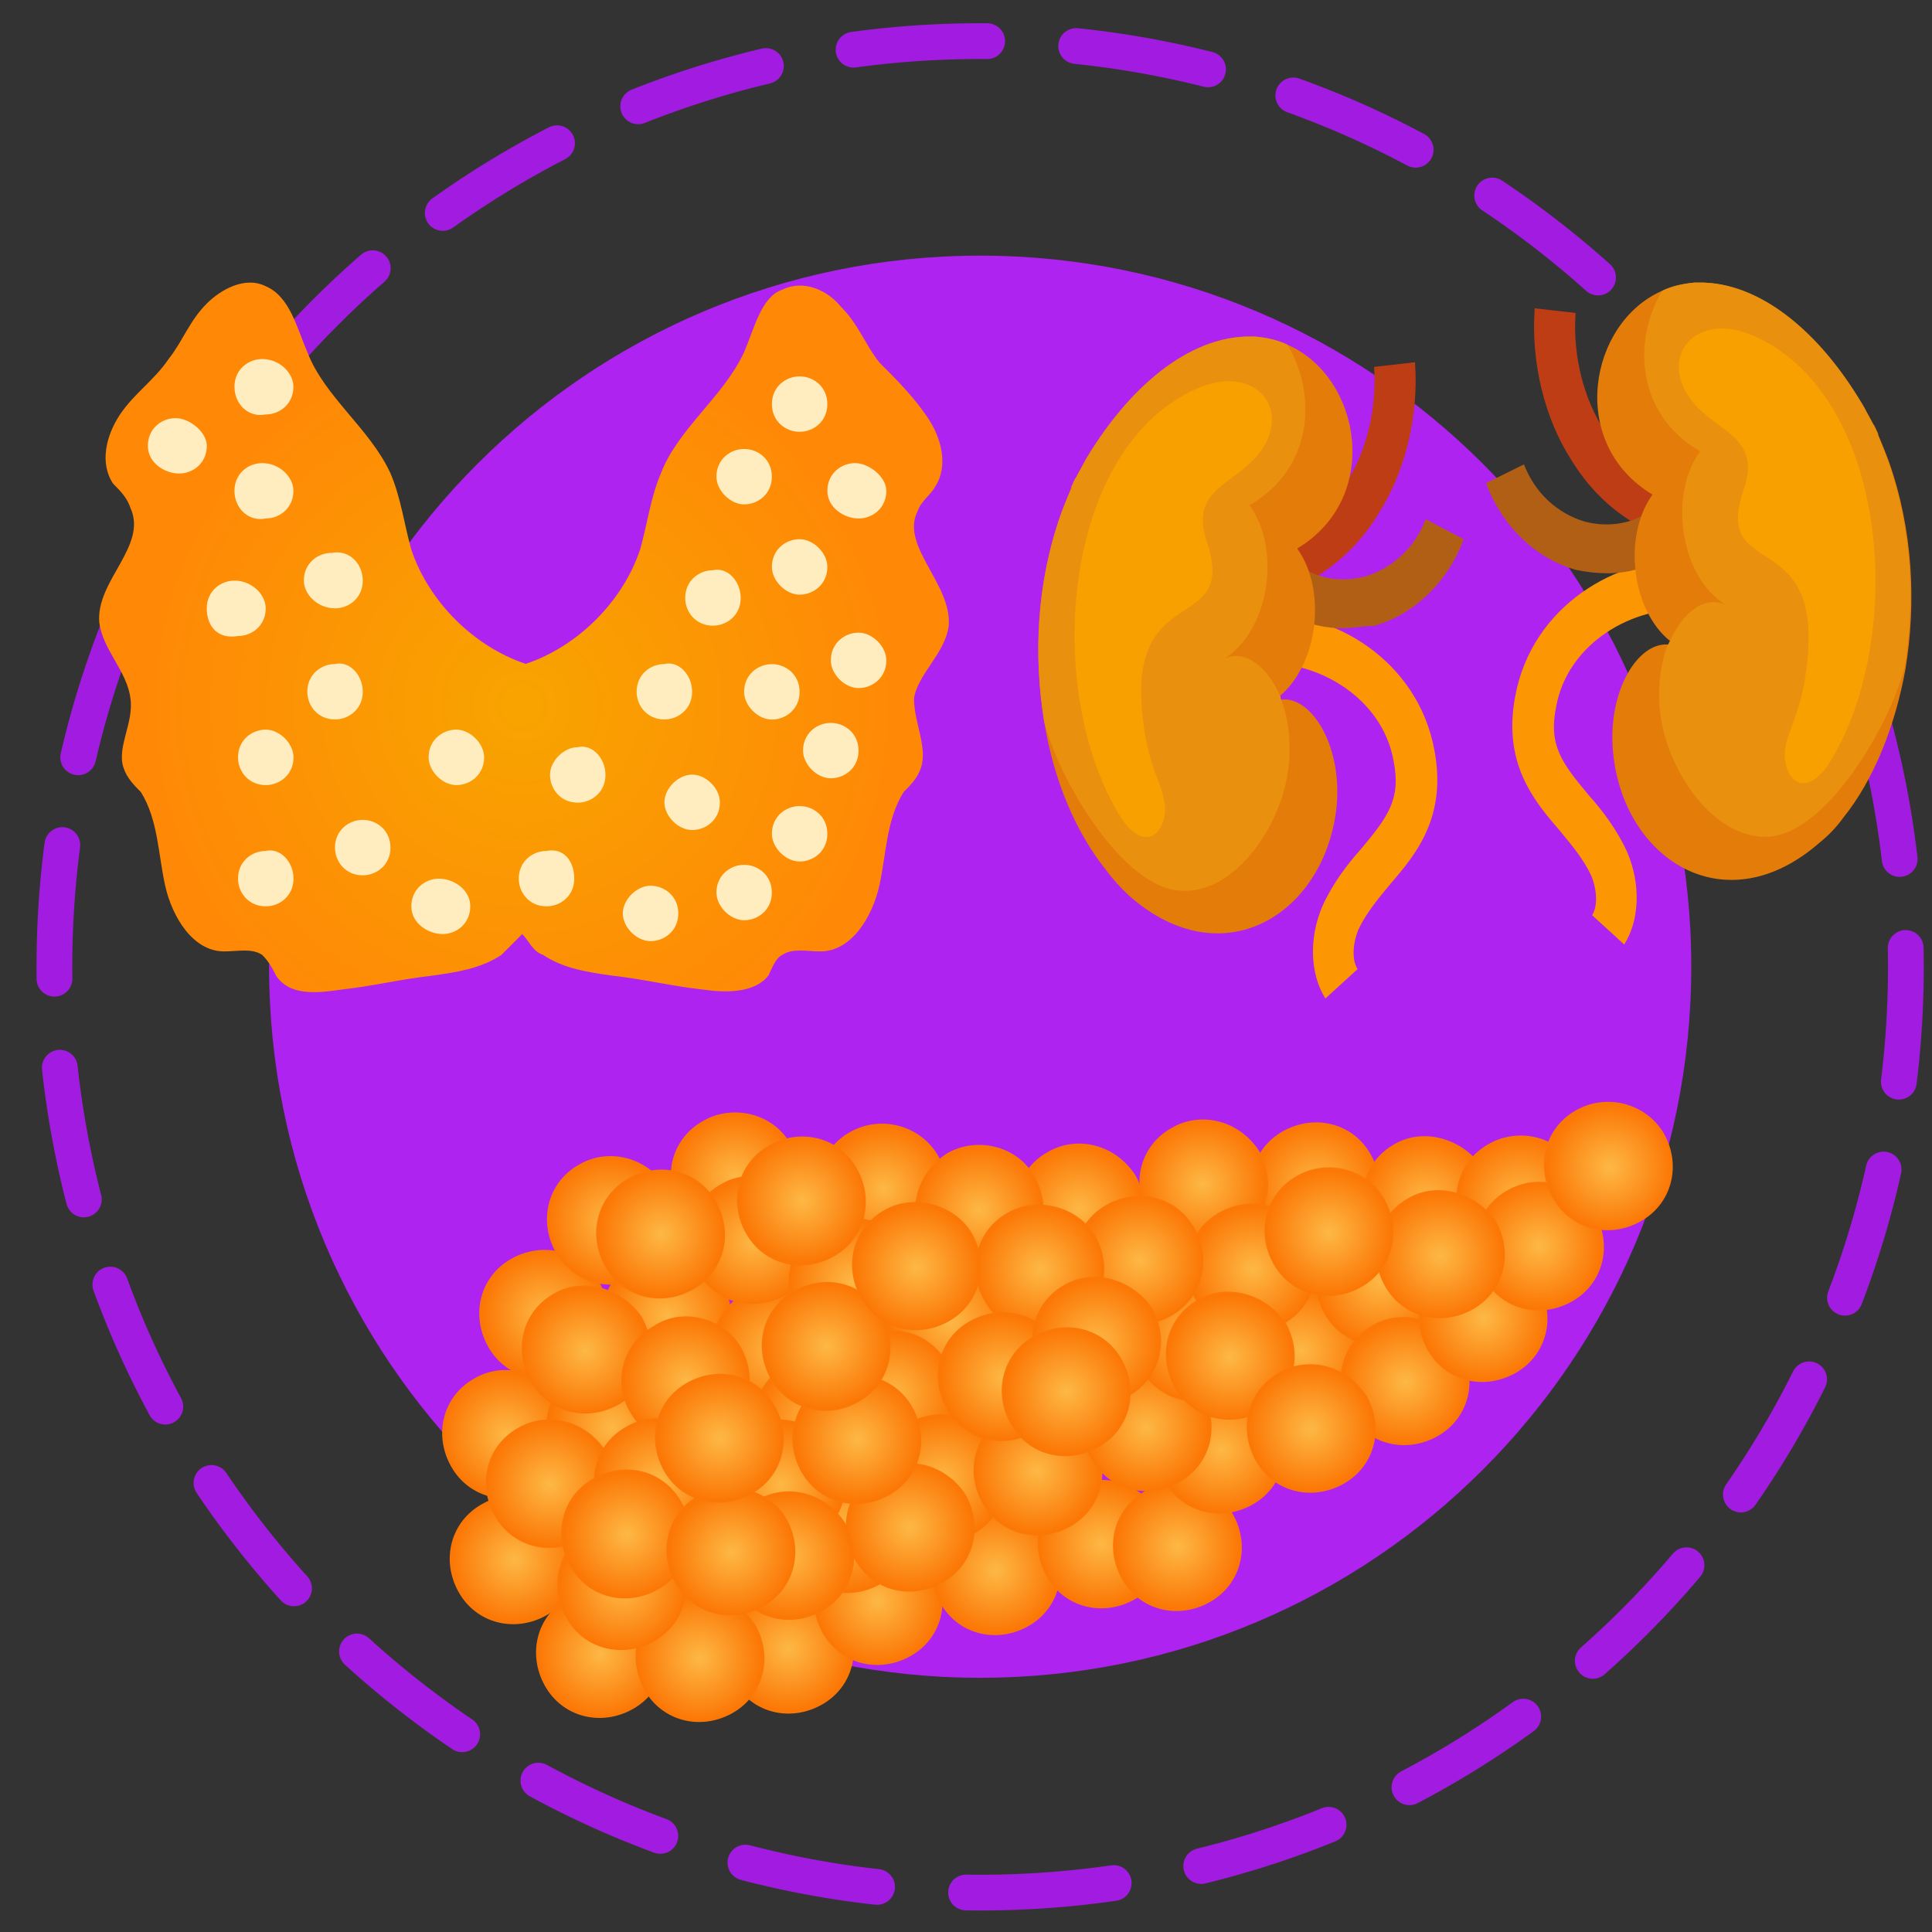 <svg width="47" height="47" viewBox="0 0 47 47" fill="none" xmlns="http://www.w3.org/2000/svg">
<rect x="0" y="0" width="47" height="47" fill="#333333" stroke="none"/>
<g id="Group 38308">
<path id="Vector" d="M23.845 40.816C33.398 40.816 41.144 33.071 41.144 23.517C41.144 13.964 33.398 6.219 23.845 6.219C14.291 6.219 6.546 13.964 6.546 23.517C6.546 33.071 14.291 40.816 23.845 40.816Z" fill="#AE23F0"/>
<path id="Vector_2" d="M23.844 46.042C36.282 46.042 46.365 35.959 46.365 23.521C46.365 11.083 36.282 1 23.844 1C11.406 1 1.323 11.083 1.323 23.521C1.323 35.959 11.406 46.042 23.844 46.042Z" stroke="#A11CE0" stroke-width="0.87" stroke-linecap="round" stroke-dasharray="3.26 2.17"/>
<path id="Vector_3" d="M32.243 24.29C31.864 23.691 31.841 22.808 32.173 22.039C32.433 21.469 32.788 21.013 33.119 20.643C33.758 19.874 34.09 19.446 33.901 18.506C33.617 16.939 32.006 16.056 30.681 16.141L30.634 14.945C32.409 14.831 34.492 16.056 34.895 18.25C35.202 19.874 34.445 20.785 33.829 21.498C33.522 21.868 33.237 22.21 33.048 22.609C32.906 22.951 32.883 23.349 33.025 23.577L32.243 24.29Z" fill="#FC9603"/>
<path id="Vector_4" d="M30.753 14.511L30.587 13.314C31.416 13.143 32.197 12.602 32.717 11.804C33.239 11.006 33.499 9.952 33.428 8.926L34.423 8.812C34.517 10.123 34.186 11.491 33.523 12.516C32.859 13.599 31.842 14.311 30.753 14.511Z" fill="#BF3D14"/>
<path id="Vector_5" d="M32.647 15.282C31.937 15.282 31.251 14.998 30.73 14.485C30.706 14.485 30.659 14.456 30.612 14.428C30.47 14.371 30.256 14.285 30.091 14.086L30.801 13.231H30.777C30.801 13.231 30.872 13.259 30.896 13.288C31.038 13.345 31.204 13.402 31.369 13.573C31.842 14.029 32.505 14.2 33.192 14.029C33.879 13.829 34.423 13.316 34.684 12.633L35.607 13.117C35.228 14.143 34.423 14.941 33.429 15.225C33.169 15.225 32.908 15.282 32.647 15.282Z" fill="#B25F16"/>
<path id="Vector_6" d="M32.504 19.726C32.173 22.262 29.735 23.772 27.486 21.806C27.273 21.607 27.084 21.407 26.918 21.179C26.183 20.267 25.64 19.014 25.403 17.561C25.142 15.966 25.212 14.199 25.805 12.518C25.876 12.319 25.971 12.091 26.066 11.863C26.066 11.863 26.066 11.863 26.066 11.834C26.113 11.749 26.136 11.663 26.183 11.606C26.255 11.464 26.325 11.35 26.397 11.207C27.296 9.698 28.764 8.245 30.303 8.188C30.35 8.188 30.422 8.188 30.469 8.188C30.492 8.188 30.516 8.188 30.539 8.188C30.823 8.216 31.084 8.273 31.321 8.387C33.097 9.156 33.642 12.091 31.558 13.344C32.292 14.37 32.055 16.165 31.132 16.934C31.06 16.991 30.965 17.048 30.895 17.105C30.99 17.048 31.084 17.02 31.179 17.02C31.913 16.934 32.694 18.188 32.504 19.726Z" fill="#E37C09"/>
<path id="Vector_7" d="M31.155 16.991C31.345 17.447 31.416 18.045 31.345 18.672C31.179 20.125 29.996 21.806 28.669 21.664C27.391 21.55 26.041 19.384 25.568 18.074C25.498 17.903 25.45 17.732 25.403 17.561C25.142 15.966 25.212 14.199 25.805 12.518C25.876 12.319 25.971 12.091 26.066 11.863C26.066 11.863 26.066 11.863 26.066 11.834C26.113 11.749 26.136 11.663 26.183 11.606C26.255 11.464 26.325 11.35 26.397 11.207C27.296 9.669 28.716 8.245 30.303 8.188C30.35 8.188 30.422 8.188 30.469 8.188C30.492 8.188 30.516 8.188 30.539 8.188C30.823 8.216 31.084 8.273 31.321 8.387C32.055 9.612 31.936 11.407 30.397 12.29C31.203 13.401 30.848 15.424 29.735 16.051C30.232 15.766 30.8 16.165 31.132 16.906C31.155 16.934 31.155 16.963 31.155 16.991Z" fill="#EA900F"/>
<path id="Vector_8" d="M27.819 17.619C27.866 18.018 27.961 18.388 28.078 18.73C28.173 19.015 28.315 19.3 28.339 19.613C28.363 19.927 28.221 20.297 27.961 20.354C27.7 20.411 27.44 20.155 27.274 19.898C25.333 16.793 25.829 10.781 29.215 9.414C30.659 8.844 31.535 10.126 30.47 11.209C29.878 11.807 28.955 12.006 29.358 13.174C30.138 15.511 27.321 14.029 27.819 17.619Z" fill="#F9A001"/>
<path id="Vector_9" d="M39.512 22.977C39.892 22.379 39.915 21.496 39.584 20.727C39.323 20.157 38.968 19.701 38.637 19.33C37.998 18.561 37.666 18.134 37.856 17.194C38.14 15.627 39.749 14.743 41.076 14.829L41.123 13.632C39.347 13.518 37.263 14.743 36.861 16.937C36.553 18.561 37.311 19.473 37.926 20.185C38.234 20.555 38.518 20.897 38.708 21.296C38.85 21.638 38.874 22.037 38.732 22.265L39.512 22.977Z" fill="#FC9603"/>
<path id="Vector_10" d="M41.005 13.198L41.17 12.002C40.342 11.831 39.561 11.289 39.04 10.492C38.519 9.694 38.258 8.64 38.33 7.614L37.335 7.5C37.24 8.811 37.571 10.178 38.235 11.204C38.898 12.286 39.916 12.999 41.005 13.198Z" fill="#BF3D14"/>
<path id="Vector_11" d="M39.111 13.946C39.821 13.946 40.507 13.662 41.028 13.149C41.051 13.149 41.099 13.12 41.146 13.092C41.288 13.035 41.502 12.949 41.667 12.75L40.957 11.895H40.98C40.957 11.895 40.886 11.924 40.862 11.952C40.72 12.009 40.554 12.066 40.389 12.237C39.915 12.693 39.253 12.864 38.566 12.693C37.879 12.493 37.335 11.981 37.074 11.297L36.151 11.753C36.529 12.778 37.335 13.576 38.329 13.861C38.59 13.918 38.85 13.946 39.111 13.946Z" fill="#B25F16"/>
<path id="Vector_12" d="M39.253 18.414C39.56 20.949 41.999 22.488 44.272 20.493C44.484 20.323 44.675 20.123 44.84 19.895C45.574 18.983 46.095 17.701 46.355 16.277C46.616 14.681 46.544 12.915 45.953 11.234C45.881 11.034 45.787 10.807 45.692 10.579C45.692 10.579 45.692 10.579 45.692 10.55C45.645 10.465 45.621 10.379 45.574 10.322C45.503 10.18 45.432 10.066 45.361 9.923C44.438 8.356 42.994 6.932 41.455 6.875C41.407 6.875 41.336 6.875 41.289 6.875C41.265 6.875 41.241 6.875 41.218 6.875C40.934 6.903 40.673 6.96 40.436 7.074C38.661 7.844 38.117 10.778 40.2 12.032C39.466 13.057 39.702 14.852 40.626 15.593C40.697 15.65 40.792 15.707 40.863 15.764C40.768 15.707 40.673 15.679 40.579 15.679C39.821 15.622 39.064 16.875 39.253 18.414Z" fill="#E37C09"/>
<path id="Vector_13" d="M40.577 15.679C40.388 16.134 40.318 16.733 40.388 17.36C40.577 18.812 41.738 20.465 43.063 20.351C44.342 20.237 45.691 18.072 46.164 16.761C46.236 16.59 46.283 16.419 46.331 16.248C46.591 14.653 46.52 12.886 45.928 11.206C45.857 11.006 45.762 10.778 45.668 10.55C45.668 10.55 45.668 10.55 45.668 10.522C45.62 10.436 45.596 10.351 45.549 10.294C45.478 10.151 45.407 10.037 45.336 9.895C44.46 8.356 43.04 6.932 41.454 6.875C41.406 6.875 41.335 6.875 41.288 6.875C41.264 6.875 41.24 6.875 41.217 6.875C40.933 6.904 40.672 6.96 40.435 7.074C39.701 8.3 39.82 10.094 41.359 10.978C40.554 12.089 40.909 14.112 42.022 14.738C41.524 14.454 40.956 14.852 40.625 15.593C40.602 15.622 40.602 15.65 40.577 15.679Z" fill="#EA900F"/>
<path id="Vector_14" d="M43.94 16.309C43.893 16.708 43.798 17.078 43.68 17.42C43.586 17.705 43.444 17.99 43.42 18.303C43.396 18.617 43.538 18.987 43.798 19.044C44.059 19.101 44.319 18.845 44.485 18.588C46.426 15.511 45.953 9.5 42.567 8.132C41.123 7.562 40.247 8.845 41.313 9.927C41.905 10.525 42.828 10.725 42.425 11.893C41.621 14.201 44.438 12.691 43.94 16.309Z" fill="#F9A001"/>
<path id="Vector_15" d="M15.962 39.445C16.39 40.215 16.158 41.152 15.388 41.58C14.618 42.008 13.682 41.776 13.253 41.006C12.825 40.236 13.057 39.299 13.827 38.871C14.542 38.456 15.533 38.674 15.962 39.445Z" fill="url(#paint0_radial_3647_18212)"/>
<path id="Vector_16" d="M20.559 39.338C20.987 40.109 20.755 41.045 19.985 41.474C19.215 41.903 18.279 41.67 17.851 40.901C17.422 40.13 17.654 39.193 18.424 38.764C19.194 38.336 20.076 38.582 20.559 39.338Z" fill="url(#paint1_radial_3647_18212)"/>
<path id="Vector_17" d="M18.384 39.543C18.812 40.313 18.58 41.25 17.81 41.679C17.04 42.107 16.104 41.875 15.674 41.105C15.246 40.335 15.479 39.398 16.248 38.969C16.963 38.555 17.9 38.787 18.384 39.543Z" fill="url(#paint2_radial_3647_18212)"/>
<path id="Vector_18" d="M22.717 38.156C23.146 38.926 22.914 39.863 22.144 40.291C21.374 40.72 20.438 40.487 20.008 39.717C19.58 38.947 19.812 38.01 20.582 37.582C21.297 37.167 22.289 37.385 22.717 38.156Z" fill="url(#paint3_radial_3647_18212)"/>
<path id="Vector_19" d="M13.862 37.163C14.276 37.879 14.059 38.871 13.289 39.299C12.518 39.728 11.582 39.495 11.154 38.725C10.725 37.955 10.957 37.018 11.727 36.59C12.442 36.175 13.433 36.393 13.862 37.163Z" fill="url(#paint4_radial_3647_18212)"/>
<path id="Vector_20" d="M13.678 34.106C14.107 34.876 13.875 35.813 13.105 36.241C12.335 36.67 11.398 36.438 10.97 35.667C10.541 34.897 10.773 33.96 11.543 33.532C12.258 33.117 13.195 33.349 13.678 34.106Z" fill="url(#paint5_radial_3647_18212)"/>
<path id="Vector_21" d="M14.58 31.193C15.009 31.963 14.777 32.9 14.007 33.329C13.238 33.757 12.3 33.525 11.872 32.755C11.444 31.985 11.675 31.048 12.445 30.619C13.216 30.191 14.152 30.423 14.58 31.193Z" fill="url(#paint6_radial_3647_18212)"/>
<path id="Vector_22" d="M16.227 28.902C16.655 29.673 16.424 30.61 15.653 31.038C14.883 31.467 13.947 31.234 13.519 30.464C13.09 29.694 13.322 28.757 14.092 28.328C14.807 27.914 15.743 28.146 16.227 28.902Z" fill="url(#paint7_radial_3647_18212)"/>
<path id="Vector_23" d="M19.239 27.843C19.667 28.613 19.435 29.55 18.665 29.979C17.895 30.407 16.959 30.175 16.531 29.405C16.102 28.635 16.334 27.698 17.104 27.269C17.819 26.855 18.81 27.073 19.239 27.843Z" fill="url(#paint8_radial_3647_18212)"/>
<path id="Vector_24" d="M22.819 28.111C23.247 28.881 23.015 29.818 22.245 30.246C21.475 30.675 20.539 30.443 20.111 29.672C19.682 28.902 19.914 27.965 20.684 27.537C21.454 27.108 22.404 27.395 22.819 28.111Z" fill="url(#paint9_radial_3647_18212)"/>
<path id="Vector_25" d="M17.58 31.248C18.009 32.018 17.777 32.955 17.007 33.383C16.237 33.812 15.301 33.58 14.872 32.809C14.444 32.039 14.675 31.102 15.446 30.674C16.216 30.245 17.152 30.477 17.58 31.248Z" fill="url(#paint10_radial_3647_18212)"/>
<path id="Vector_26" d="M20.239 32.046C20.667 32.816 20.435 33.753 19.665 34.182C18.895 34.61 17.959 34.378 17.531 33.608C17.102 32.838 17.334 31.901 18.104 31.472C18.819 31.058 19.81 31.276 20.239 32.046Z" fill="url(#paint11_radial_3647_18212)"/>
<path id="Vector_27" d="M19.683 29.375C20.111 30.145 19.879 31.082 19.109 31.511C18.339 31.939 17.402 31.707 16.973 30.937C16.545 30.167 16.777 29.23 17.547 28.801C18.262 28.387 19.212 28.674 19.683 29.375Z" fill="url(#paint12_radial_3647_18212)"/>
<path id="Vector_28" d="M17.424 29.24C17.853 30.01 17.621 30.947 16.851 31.375C16.081 31.804 15.145 31.572 14.716 30.802C14.287 30.031 14.52 29.094 15.29 28.666C16.059 28.237 16.996 28.47 17.424 29.24Z" fill="url(#paint13_radial_3647_18212)"/>
<path id="Vector_29" d="M22.108 30.402C22.537 31.173 22.304 32.11 21.535 32.538C20.765 32.967 19.828 32.734 19.399 31.964C18.971 31.194 19.203 30.257 19.973 29.829C20.688 29.414 21.625 29.646 22.108 30.402Z" fill="url(#paint14_radial_3647_18212)"/>
<path id="Vector_30" d="M21.262 33.781C21.692 34.551 21.459 35.488 20.689 35.916C19.919 36.345 18.982 36.113 18.554 35.342C18.125 34.572 18.357 33.635 19.127 33.207C19.842 32.792 20.834 33.01 21.262 33.781Z" fill="url(#paint15_radial_3647_18212)"/>
<path id="Vector_31" d="M21.985 36.406C22.413 37.176 22.181 38.113 21.411 38.541C20.641 38.97 19.705 38.738 19.277 37.967C18.848 37.197 19.08 36.26 19.85 35.832C20.565 35.417 21.556 35.635 21.985 36.406Z" fill="url(#paint16_radial_3647_18212)"/>
<path id="Vector_32" d="M25.581 37.429C26.009 38.199 25.777 39.136 25.007 39.565C24.237 39.993 23.3 39.761 22.872 38.991C22.443 38.22 22.675 37.284 23.445 36.855C24.16 36.441 25.152 36.659 25.581 37.429Z" fill="url(#paint17_radial_3647_18212)"/>
<path id="Vector_33" d="M28.167 36.778C28.596 37.548 28.364 38.485 27.594 38.913C26.824 39.342 25.886 39.109 25.458 38.339C25.029 37.569 25.262 36.632 26.031 36.204C26.746 35.789 27.683 36.021 28.167 36.778Z" fill="url(#paint18_radial_3647_18212)"/>
<path id="Vector_34" d="M29.997 36.843C30.425 37.613 30.193 38.55 29.423 38.979C28.653 39.407 27.717 39.175 27.288 38.405C26.86 37.635 27.092 36.698 27.862 36.269C28.577 35.855 29.568 36.073 29.997 36.843Z" fill="url(#paint19_radial_3647_18212)"/>
<path id="Vector_35" d="M31.038 34.47C31.466 35.24 31.234 36.177 30.464 36.606C29.694 37.034 28.758 36.802 28.329 36.032C27.9 35.262 28.133 34.325 28.902 33.896C29.672 33.468 30.622 33.755 31.038 34.47Z" fill="url(#paint20_radial_3647_18212)"/>
<path id="Vector_36" d="M33.003 32.042C33.431 32.812 33.199 33.749 32.429 34.178C31.659 34.606 30.722 34.374 30.294 33.604C29.865 32.834 30.097 31.897 30.867 31.468C31.582 31.054 32.587 31.327 33.003 32.042Z" fill="url(#paint21_radial_3647_18212)"/>
<path id="Vector_37" d="M34.925 30.39C35.353 31.16 35.12 32.097 34.351 32.526C33.581 32.954 32.644 32.722 32.216 31.952C31.787 31.181 32.019 30.245 32.789 29.816C33.504 29.401 34.496 29.62 34.925 30.39Z" fill="url(#paint22_radial_3647_18212)"/>
<path id="Vector_38" d="M33.35 28.091C33.779 28.862 33.547 29.799 32.777 30.227C32.007 30.656 31.07 30.424 30.642 29.653C30.213 28.883 30.445 27.946 31.215 27.517C31.985 27.089 32.922 27.321 33.35 28.091Z" fill="url(#paint23_radial_3647_18212)"/>
<path id="Vector_39" d="M30.639 28.012C31.067 28.782 30.835 29.719 30.065 30.148C29.296 30.576 28.359 30.344 27.931 29.574C27.502 28.803 27.734 27.866 28.504 27.438C29.219 27.023 30.155 27.255 30.639 28.012Z" fill="url(#paint24_radial_3647_18212)"/>
<path id="Vector_40" d="M27.625 28.598C28.054 29.368 27.822 30.305 27.052 30.733C26.282 31.162 25.346 30.93 24.917 30.16C24.489 29.389 24.721 28.453 25.491 28.024C26.206 27.609 27.142 27.841 27.625 28.598Z" fill="url(#paint25_radial_3647_18212)"/>
<path id="Vector_41" d="M25.175 28.632C25.604 29.402 25.371 30.339 24.602 30.768C23.832 31.196 22.894 30.964 22.466 30.194C22.052 29.479 22.284 28.542 23.039 28.058C23.754 27.644 24.747 27.862 25.175 28.632Z" fill="url(#paint26_radial_3647_18212)"/>
<path id="Vector_42" d="M24.464 31.381C24.892 32.151 24.66 33.088 23.89 33.516C23.12 33.945 22.183 33.712 21.755 32.942C21.326 32.172 21.558 31.235 22.328 30.807C23.098 30.378 24.035 30.61 24.464 31.381Z" fill="url(#paint27_radial_3647_18212)"/>
<path id="Vector_43" d="M23.038 33.154C23.466 33.924 23.234 34.861 22.464 35.29C21.694 35.718 20.758 35.486 20.329 34.716C19.9 33.945 20.133 33.008 20.902 32.58C21.672 32.151 22.609 32.384 23.038 33.154Z" fill="url(#paint28_radial_3647_18212)"/>
<path id="Vector_44" d="M20.358 35.297C20.786 36.067 20.554 37.004 19.784 37.433C19.014 37.861 18.078 37.629 17.65 36.859C17.221 36.089 17.453 35.152 18.223 34.723C18.938 34.309 19.888 34.596 20.358 35.297Z" fill="url(#paint29_radial_3647_18212)"/>
<path id="Vector_45" d="M16.481 37.792C16.91 38.562 16.678 39.499 15.908 39.928C15.138 40.356 14.2 40.124 13.772 39.354C13.344 38.584 13.575 37.647 14.345 37.218C15.06 36.804 16.066 37.077 16.481 37.792Z" fill="url(#paint30_radial_3647_18212)"/>
<path id="Vector_46" d="M24.253 35.187C24.681 35.957 24.45 36.894 23.68 37.322C22.909 37.751 21.972 37.519 21.544 36.748C21.115 35.978 21.347 35.041 22.117 34.613C22.832 34.198 23.825 34.416 24.253 35.187Z" fill="url(#paint31_radial_3647_18212)"/>
<path id="Vector_47" d="M26.606 35.004C27.034 35.774 26.803 36.711 26.033 37.14C25.262 37.568 24.326 37.336 23.898 36.566C23.469 35.795 23.701 34.859 24.471 34.43C25.186 34.016 26.122 34.248 26.606 35.004Z" fill="url(#paint32_radial_3647_18212)"/>
<path id="Vector_48" d="M29.261 33.926C29.689 34.696 29.456 35.633 28.686 36.062C27.917 36.49 26.98 36.258 26.552 35.488C26.123 34.717 26.355 33.781 27.125 33.352C27.84 32.937 28.777 33.17 29.261 33.926Z" fill="url(#paint33_radial_3647_18212)"/>
<path id="Vector_49" d="M30.467 31.746C30.896 32.517 30.664 33.453 29.894 33.882C29.124 34.31 28.188 34.078 27.758 33.308C27.33 32.538 27.562 31.601 28.332 31.172C29.047 30.758 29.984 30.99 30.467 31.746Z" fill="url(#paint34_radial_3647_18212)"/>
<path id="Vector_50" d="M31.8 30.068C32.228 30.838 31.997 31.775 31.226 32.204C30.456 32.632 29.519 32.4 29.091 31.63C28.662 30.859 28.894 29.923 29.664 29.494C30.434 29.066 31.371 29.298 31.8 30.068Z" fill="url(#paint35_radial_3647_18212)"/>
<path id="Vector_51" d="M29.059 29.881C29.487 30.651 29.256 31.588 28.485 32.016C27.715 32.445 26.779 32.212 26.351 31.442C25.922 30.672 26.154 29.735 26.924 29.306C27.694 28.878 28.63 29.11 29.059 29.881Z" fill="url(#paint36_radial_3647_18212)"/>
<path id="Vector_52" d="M26.651 30.073C27.079 30.844 26.847 31.78 26.077 32.209C25.308 32.638 24.371 32.405 23.942 31.635C23.514 30.865 23.746 29.928 24.516 29.5C25.231 29.085 26.236 29.358 26.651 30.073Z" fill="url(#paint37_radial_3647_18212)"/>
<path id="Vector_53" d="M25.735 32.709C26.163 33.479 25.931 34.416 25.161 34.844C24.392 35.273 23.455 35.041 23.026 34.27C22.598 33.5 22.83 32.563 23.6 32.135C24.37 31.706 25.306 31.938 25.735 32.709Z" fill="url(#paint38_radial_3647_18212)"/>
<path id="Vector_54" d="M28.032 31.828C28.46 32.599 28.228 33.535 27.458 33.964C26.688 34.392 25.752 34.16 25.323 33.39C24.895 32.62 25.127 31.683 25.897 31.254C26.612 30.84 27.562 31.127 28.032 31.828Z" fill="url(#paint39_radial_3647_18212)"/>
<path id="Vector_55" d="M27.292 33.076C27.72 33.846 27.488 34.783 26.718 35.211C25.948 35.64 25.011 35.408 24.583 34.638C24.154 33.867 24.386 32.93 25.156 32.502C25.926 32.073 26.863 32.306 27.292 33.076Z" fill="url(#paint40_radial_3647_18212)"/>
<path id="Vector_56" d="M16.209 33.943C16.638 34.713 16.406 35.65 15.636 36.079C14.866 36.507 13.93 36.275 13.501 35.505C13.073 34.734 13.305 33.798 14.075 33.369C14.845 32.941 15.781 33.173 16.209 33.943Z" fill="url(#paint41_radial_3647_18212)"/>
<path id="Vector_57" d="M14.741 35.309C15.17 36.079 14.937 37.016 14.168 37.444C13.398 37.873 12.461 37.641 12.032 36.87C11.604 36.1 11.835 35.163 12.606 34.735C13.32 34.32 14.258 34.552 14.741 35.309Z" fill="url(#paint42_radial_3647_18212)"/>
<path id="Vector_58" d="M15.614 32.039C16.042 32.809 15.81 33.746 15.04 34.175C14.27 34.603 13.334 34.371 12.906 33.601C12.477 32.831 12.709 31.894 13.479 31.465C14.194 31.051 15.144 31.338 15.614 32.039Z" fill="url(#paint43_radial_3647_18212)"/>
<path id="Vector_59" d="M18.026 32.776C18.455 33.546 18.223 34.483 17.453 34.911C16.683 35.34 15.745 35.108 15.317 34.337C14.903 33.622 15.135 32.685 15.905 32.257C16.605 31.787 17.611 32.06 18.026 32.776Z" fill="url(#paint44_radial_3647_18212)"/>
<path id="Vector_60" d="M17.37 35.281C17.798 36.051 17.566 36.988 16.796 37.416C16.026 37.845 15.089 37.613 14.662 36.842C14.232 36.072 14.465 35.135 15.235 34.707C15.95 34.292 16.941 34.51 17.37 35.281Z" fill="url(#paint45_radial_3647_18212)"/>
<path id="Vector_61" d="M16.575 36.537C17.003 37.307 16.771 38.244 16.001 38.672C15.231 39.101 14.295 38.869 13.867 38.099C13.438 37.328 13.67 36.391 14.44 35.963C15.21 35.534 16.146 35.767 16.575 36.537Z" fill="url(#paint46_radial_3647_18212)"/>
<path id="Vector_62" d="M23.499 36.371C23.927 37.142 23.695 38.078 22.925 38.507C22.155 38.935 21.218 38.703 20.79 37.933C20.361 37.163 20.593 36.226 21.363 35.797C22.078 35.383 23.015 35.615 23.499 36.371Z" fill="url(#paint47_radial_3647_18212)"/>
<path id="Vector_63" d="M22.2 34.24C22.628 35.01 22.397 35.947 21.626 36.376C20.856 36.804 19.92 36.572 19.491 35.802C19.062 35.031 19.295 34.094 20.065 33.666C20.834 33.237 21.771 33.47 22.2 34.24Z" fill="url(#paint48_radial_3647_18212)"/>
<path id="Vector_64" d="M20.567 37.059C20.995 37.829 20.763 38.766 19.994 39.194C19.224 39.623 18.287 39.391 17.858 38.62C17.43 37.85 17.662 36.913 18.432 36.485C19.147 36.07 20.084 36.302 20.567 37.059Z" fill="url(#paint49_radial_3647_18212)"/>
<path id="Vector_65" d="M21.451 31.974C21.88 32.744 21.648 33.681 20.878 34.11C20.108 34.538 19.172 34.306 18.743 33.536C18.315 32.766 18.547 31.829 19.317 31.4C20.087 30.972 21.023 31.204 21.451 31.974Z" fill="url(#paint50_radial_3647_18212)"/>
<path id="Vector_66" d="M20.85 28.435C21.279 29.206 21.047 30.142 20.277 30.571C19.507 30.999 18.57 30.767 18.142 29.997C17.713 29.227 17.945 28.29 18.715 27.861C19.485 27.433 20.422 27.665 20.85 28.435Z" fill="url(#paint51_radial_3647_18212)"/>
<path id="Vector_67" d="M23.649 30.011C24.078 30.781 23.846 31.718 23.076 32.147C22.306 32.575 21.369 32.343 20.941 31.573C20.512 30.802 20.744 29.866 21.514 29.437C22.229 29.022 23.235 29.296 23.649 30.011Z" fill="url(#paint52_radial_3647_18212)"/>
<path id="Vector_68" d="M31.282 32.188C31.71 32.958 31.479 33.895 30.708 34.323C29.938 34.752 29.002 34.52 28.574 33.749C28.145 32.979 28.377 32.042 29.147 31.614C29.862 31.199 30.812 31.486 31.282 32.188Z" fill="url(#paint53_radial_3647_18212)"/>
<path id="Vector_69" d="M35.536 32.808C35.964 33.578 35.733 34.515 34.963 34.943C34.193 35.372 33.255 35.14 32.828 34.37C32.398 33.599 32.631 32.662 33.401 32.234C34.116 31.819 35.122 32.093 35.536 32.808Z" fill="url(#paint54_radial_3647_18212)"/>
<path id="Vector_70" d="M33.252 33.965C33.681 34.735 33.449 35.672 32.679 36.101C31.909 36.529 30.973 36.297 30.544 35.527C30.116 34.757 30.348 33.819 31.118 33.391C31.833 32.977 32.769 33.209 33.252 33.965Z" fill="url(#paint55_radial_3647_18212)"/>
<path id="Vector_71" d="M37.432 31.271C37.861 32.041 37.629 32.978 36.859 33.407C36.089 33.835 35.153 33.603 34.724 32.833C34.295 32.063 34.527 31.126 35.297 30.697C36.067 30.269 37.004 30.501 37.432 31.271Z" fill="url(#paint56_radial_3647_18212)"/>
<path id="Vector_72" d="M36.063 28.407C36.492 29.177 36.26 30.114 35.49 30.542C34.72 30.971 33.782 30.738 33.354 29.968C32.926 29.198 33.157 28.261 33.927 27.832C34.642 27.418 35.594 27.705 36.063 28.407Z" fill="url(#paint57_radial_3647_18212)"/>
<path id="Vector_73" d="M38.348 28.405C38.777 29.176 38.545 30.113 37.775 30.541C37.005 30.97 36.068 30.738 35.639 29.967C35.211 29.197 35.443 28.26 36.213 27.832C36.927 27.417 37.92 27.635 38.348 28.405Z" fill="url(#paint58_radial_3647_18212)"/>
<path id="Vector_74" d="M38.805 29.53C39.234 30.301 39.002 31.238 38.232 31.666C37.462 32.095 36.525 31.863 36.097 31.092C35.669 30.322 35.9 29.385 36.67 28.957C37.385 28.542 38.377 28.76 38.805 29.53Z" fill="url(#paint59_radial_3647_18212)"/>
<path id="Vector_75" d="M36.397 29.719C36.825 30.489 36.594 31.426 35.824 31.855C35.053 32.283 34.117 32.051 33.689 31.281C33.26 30.51 33.492 29.573 34.262 29.145C34.977 28.73 35.927 29.018 36.397 29.719Z" fill="url(#paint60_radial_3647_18212)"/>
<path id="Vector_76" d="M40.481 27.58C40.91 28.35 40.677 29.287 39.907 29.715C39.138 30.144 38.201 29.912 37.772 29.141C37.344 28.371 37.576 27.434 38.346 27.006C39.116 26.577 40.066 26.864 40.481 27.58Z" fill="url(#paint61_radial_3647_18212)"/>
<path id="Vector_77" d="M33.684 29.179C34.112 29.949 33.88 30.886 33.11 31.315C32.34 31.743 31.404 31.511 30.976 30.741C30.547 29.97 30.779 29.034 31.549 28.605C32.264 28.191 33.255 28.409 33.684 29.179Z" fill="url(#paint62_radial_3647_18212)"/>
<path id="Vector_78" d="M19.135 36.948C19.564 37.719 19.332 38.655 18.562 39.084C17.792 39.512 16.855 39.28 16.426 38.51C15.998 37.74 16.23 36.803 17 36.374C17.715 35.96 18.721 36.233 19.135 36.948Z" fill="url(#paint63_radial_3647_18212)"/>
<path id="Vector_79" d="M18.855 34.209C19.283 34.979 19.05 35.916 18.28 36.344C17.511 36.773 16.574 36.541 16.145 35.77C15.717 35 15.949 34.063 16.719 33.635C17.489 33.206 18.425 33.438 18.855 34.209Z" fill="url(#paint64_radial_3647_18212)"/>
<path id="Vector_80" d="M23.079 15.223C23.163 14.211 21.897 13.284 22.32 12.441C22.404 12.189 22.657 12.02 22.741 11.852C23.079 11.346 22.909 10.672 22.572 10.166C22.235 9.66 21.813 9.239 21.392 8.817C21.054 8.396 20.886 7.89 20.463 7.469C20.126 7.048 19.536 6.795 19.03 7.048C18.524 7.216 18.355 7.975 18.103 8.565C17.596 9.66 16.5 10.419 16.078 11.514C15.825 12.104 15.741 12.779 15.572 13.369C15.15 14.633 14.054 15.728 12.789 16.15C11.524 15.728 10.427 14.633 10.006 13.369C9.837 12.779 9.753 12.104 9.499 11.514C8.994 10.419 7.897 9.66 7.476 8.565C7.222 7.975 7.053 7.216 6.464 6.963C5.957 6.71 5.367 7.048 5.03 7.385C4.607 7.806 4.439 8.312 4.102 8.733C3.764 9.239 3.259 9.576 2.921 10.082C2.584 10.587 2.415 11.262 2.752 11.767C2.921 11.936 3.09 12.104 3.174 12.357C3.596 13.284 2.331 14.127 2.415 15.139C2.499 15.813 3.09 16.318 3.174 16.993C3.259 17.583 2.836 18.173 3.005 18.678C3.09 18.931 3.259 19.1 3.427 19.268C3.848 19.942 3.848 20.785 4.018 21.544C4.186 22.302 4.692 23.145 5.451 23.145C5.789 23.145 6.126 23.061 6.378 23.23C6.548 23.398 6.632 23.567 6.716 23.735C7.053 24.241 7.728 24.157 8.319 24.072C9.078 23.988 9.753 23.82 10.511 23.735C11.102 23.651 11.693 23.567 12.198 23.23C12.367 23.061 12.536 22.892 12.704 22.724C12.873 22.892 12.957 23.145 13.211 23.23C13.716 23.567 14.307 23.651 14.898 23.735C15.657 23.82 16.331 23.988 17.09 24.072C17.68 24.157 18.355 24.157 18.692 23.735C18.776 23.567 18.861 23.314 19.03 23.23C19.283 23.061 19.62 23.145 19.958 23.145C20.717 23.145 21.222 22.302 21.392 21.544C21.56 20.785 21.56 19.942 21.982 19.268C22.15 19.1 22.32 18.931 22.404 18.678C22.572 18.173 22.235 17.583 22.235 16.993C22.32 16.403 22.994 15.897 23.079 15.223Z" fill="url(#paint65_radial_3647_18212)"/>
<path id="Vector_81" d="M7.14 18.424C7.14 18.846 6.803 19.099 6.465 19.099C6.044 19.099 5.79 18.761 5.79 18.424C5.79 18.003 6.128 17.75 6.465 17.75C6.803 17.75 7.14 18.087 7.14 18.424Z" fill="#FFEDC0"/>
<path id="Vector_82" d="M9.499 20.62C9.499 21.041 9.161 21.294 8.824 21.294C8.402 21.294 8.149 20.957 8.149 20.62C8.149 20.198 8.486 19.945 8.824 19.945C9.161 19.945 9.499 20.198 9.499 20.62Z" fill="#FFEDC0"/>
<path id="Vector_83" d="M7.14 21.375C7.14 21.796 6.803 22.049 6.465 22.049C6.044 22.049 5.79 21.712 5.79 21.375C5.79 20.953 6.128 20.701 6.465 20.701C6.803 20.616 7.14 20.953 7.14 21.375Z" fill="#FFEDC0"/>
<path id="Vector_84" d="M13.97 21.375C13.97 21.796 13.633 22.049 13.295 22.049C12.874 22.049 12.62 21.712 12.62 21.375C12.62 20.953 12.958 20.701 13.295 20.701C13.717 20.616 13.97 20.953 13.97 21.375Z" fill="#FFEDC0"/>
<path id="Vector_85" d="M16.501 22.221C16.501 22.643 16.163 22.895 15.826 22.895C15.489 22.895 15.151 22.558 15.151 22.221C15.151 21.884 15.489 21.547 15.826 21.547C16.163 21.547 16.501 21.8 16.501 22.221Z" fill="#FFEDC0"/>
<path id="Vector_86" d="M18.777 21.713C18.777 22.135 18.441 22.387 18.103 22.387C17.766 22.387 17.429 22.05 17.429 21.713C17.429 21.292 17.766 21.039 18.103 21.039C18.441 21.039 18.777 21.292 18.777 21.713Z" fill="#FFEDC0"/>
<path id="Vector_87" d="M8.825 16.828C8.825 17.249 8.487 17.502 8.15 17.502C7.728 17.502 7.476 17.165 7.476 16.828C7.476 16.407 7.813 16.154 8.15 16.154C8.487 16.069 8.825 16.407 8.825 16.828Z" fill="#FFEDC0"/>
<path id="Vector_88" d="M11.777 18.424C11.777 18.846 11.439 19.099 11.102 19.099C10.764 19.099 10.427 18.761 10.427 18.424C10.427 18.003 10.764 17.75 11.102 17.75C11.439 17.75 11.777 18.087 11.777 18.424Z" fill="#FFEDC0"/>
<path id="Vector_89" d="M14.729 18.851C14.729 19.273 14.392 19.526 14.055 19.526C13.633 19.526 13.38 19.188 13.38 18.851C13.38 18.514 13.717 18.177 14.055 18.177C14.392 18.093 14.729 18.43 14.729 18.851Z" fill="#FFEDC0"/>
<path id="Vector_90" d="M16.837 16.828C16.837 17.249 16.5 17.502 16.162 17.502C15.741 17.502 15.487 17.165 15.487 16.828C15.487 16.407 15.825 16.154 16.162 16.154C16.5 16.069 16.837 16.407 16.837 16.828Z" fill="#FFEDC0"/>
<path id="Vector_91" d="M21.562 16.065C21.562 16.486 21.224 16.739 20.887 16.739C20.549 16.739 20.212 16.402 20.212 16.065C20.212 15.643 20.549 15.391 20.887 15.391C21.224 15.391 21.562 15.728 21.562 16.065Z" fill="#FFEDC0"/>
<path id="Vector_92" d="M17.513 19.518C17.513 19.939 17.175 20.192 16.838 20.192C16.5 20.192 16.163 19.855 16.163 19.518C16.163 19.181 16.5 18.844 16.838 18.844C17.175 18.844 17.513 19.181 17.513 19.518Z" fill="#FFEDC0"/>
<path id="Vector_93" d="M20.886 18.26C20.886 18.682 20.548 18.934 20.211 18.934C19.874 18.934 19.536 18.597 19.536 18.26C19.536 17.839 19.874 17.586 20.211 17.586C20.548 17.586 20.886 17.839 20.886 18.26Z" fill="#FFEDC0"/>
<path id="Vector_94" d="M20.127 20.284C20.127 20.705 19.79 20.958 19.452 20.958C19.115 20.958 18.778 20.621 18.778 20.284C18.778 19.862 19.115 19.609 19.452 19.609C19.79 19.609 20.127 19.862 20.127 20.284Z" fill="#FFEDC0"/>
<path id="Vector_95" d="M20.127 9.831C20.127 10.252 19.79 10.505 19.452 10.505C19.115 10.505 18.778 10.252 18.778 9.831C18.778 9.409 19.115 9.156 19.452 9.156C19.79 9.156 20.127 9.409 20.127 9.831Z" fill="#FFEDC0"/>
<path id="Vector_96" d="M21.562 11.94C21.562 12.361 21.225 12.614 20.887 12.614C20.55 12.614 20.128 12.361 20.128 11.94C20.128 11.518 20.466 11.266 20.803 11.266C21.141 11.266 21.562 11.603 21.562 11.94Z" fill="#FFEDC0"/>
<path id="Vector_97" d="M18.777 11.596C18.777 12.018 18.441 12.27 18.103 12.27C17.766 12.27 17.429 11.933 17.429 11.596C17.429 11.175 17.766 10.922 18.103 10.922C18.441 10.922 18.777 11.175 18.777 11.596Z" fill="#FFEDC0"/>
<path id="Vector_98" d="M20.127 13.791C20.127 14.213 19.79 14.466 19.452 14.466C19.115 14.466 18.778 14.129 18.778 13.791C18.778 13.37 19.115 13.117 19.452 13.117C19.79 13.117 20.127 13.454 20.127 13.791Z" fill="#FFEDC0"/>
<path id="Vector_99" d="M19.452 16.831C19.452 17.252 19.114 17.505 18.777 17.505C18.441 17.505 18.102 17.168 18.102 16.831C18.102 16.409 18.441 16.156 18.777 16.156C19.114 16.156 19.452 16.409 19.452 16.831Z" fill="#FFEDC0"/>
<path id="Vector_100" d="M18.019 14.547C18.019 14.968 17.681 15.221 17.344 15.221C16.922 15.221 16.669 14.884 16.669 14.547C16.669 14.125 17.007 13.872 17.344 13.872C17.681 13.788 18.019 14.125 18.019 14.547Z" fill="#FFEDC0"/>
<path id="Vector_101" d="M11.44 22.049C11.44 22.471 11.103 22.723 10.766 22.723C10.428 22.723 10.007 22.471 10.007 22.049C10.007 21.628 10.344 21.375 10.681 21.375C11.019 21.375 11.44 21.628 11.44 22.049Z" fill="#FFEDC0"/>
<path id="Vector_102" d="M6.464 14.799C6.464 15.221 6.126 15.473 5.789 15.473C5.283 15.558 5.03 15.221 5.03 14.799C5.03 14.378 5.367 14.125 5.705 14.125C6.126 14.125 6.464 14.462 6.464 14.799Z" fill="#FFEDC0"/>
<path id="Vector_103" d="M7.138 11.94C7.138 12.361 6.801 12.614 6.463 12.614C6.042 12.698 5.704 12.361 5.704 11.94C5.704 11.518 6.042 11.266 6.379 11.266C6.801 11.266 7.138 11.603 7.138 11.94Z" fill="#FFEDC0"/>
<path id="Vector_104" d="M8.825 14.125C8.825 14.546 8.488 14.799 8.15 14.799C7.729 14.799 7.392 14.462 7.392 14.125C7.392 13.703 7.729 13.45 8.066 13.45C8.488 13.366 8.825 13.703 8.825 14.125Z" fill="#FFEDC0"/>
<path id="Vector_105" d="M7.138 9.409C7.138 9.83 6.801 10.083 6.463 10.083C6.042 10.167 5.704 9.83 5.704 9.409C5.704 8.987 6.042 8.734 6.379 8.734C6.801 8.734 7.138 9.072 7.138 9.409Z" fill="#FFEDC0"/>
<path id="Vector_106" d="M5.031 10.846C5.031 11.268 4.693 11.52 4.356 11.52C4.018 11.52 3.597 11.268 3.597 10.846C3.597 10.425 3.934 10.172 4.272 10.172C4.609 10.172 5.031 10.509 5.031 10.846Z" fill="#FFEDC0"/>
</g>
<defs>
<radialGradient id="paint0_radial_3647_18212" cx="0" cy="0" r="1" gradientUnits="userSpaceOnUse" gradientTransform="translate(14.606 40.235) rotate(-30.573) scale(1.57 1.57)">
<stop stop-color="#FDB845"/>
<stop offset="0.957" stop-color="#FC7806"/>
</radialGradient>
<radialGradient id="paint1_radial_3647_18212" cx="0" cy="0" r="1" gradientUnits="userSpaceOnUse" gradientTransform="translate(19.187 40.114) rotate(-30.573) scale(1.57 1.57)">
<stop stop-color="#FDB845"/>
<stop offset="0.957" stop-color="#FC7806"/>
</radialGradient>
<radialGradient id="paint2_radial_3647_18212" cx="0" cy="0" r="1" gradientUnits="userSpaceOnUse" gradientTransform="translate(17.02 40.338) rotate(-30.573) scale(1.569 1.57)">
<stop stop-color="#FDB845"/>
<stop offset="0.957" stop-color="#FC7806"/>
</radialGradient>
<radialGradient id="paint3_radial_3647_18212" cx="0" cy="0" r="1" gradientUnits="userSpaceOnUse" gradientTransform="translate(21.357 38.951) rotate(-30.573) scale(1.57 1.57)">
<stop stop-color="#FDB845"/>
<stop offset="0.957" stop-color="#FC7806"/>
</radialGradient>
<radialGradient id="paint4_radial_3647_18212" cx="0" cy="0" r="1" gradientUnits="userSpaceOnUse" gradientTransform="translate(12.515 37.937) rotate(-30.573) scale(1.57 1.57)">
<stop stop-color="#FDB845"/>
<stop offset="0.957" stop-color="#FC7806"/>
</radialGradient>
<radialGradient id="paint5_radial_3647_18212" cx="0" cy="0" r="1" gradientUnits="userSpaceOnUse" gradientTransform="translate(12.311 34.908) rotate(-30.573) scale(1.57 1.57)">
<stop stop-color="#FDB845"/>
<stop offset="0.957" stop-color="#FC7806"/>
</radialGradient>
<radialGradient id="paint6_radial_3647_18212" cx="0" cy="0" r="1" gradientUnits="userSpaceOnUse" gradientTransform="translate(13.254 31.983) rotate(-30.573) scale(1.57 1.57)">
<stop stop-color="#FDB845"/>
<stop offset="0.957" stop-color="#FC7806"/>
</radialGradient>
<radialGradient id="paint7_radial_3647_18212" cx="0" cy="0" r="1" gradientUnits="userSpaceOnUse" gradientTransform="translate(14.857 29.702) rotate(-30.573) scale(1.569 1.57)">
<stop stop-color="#FDB845"/>
<stop offset="0.957" stop-color="#FC7806"/>
</radialGradient>
<radialGradient id="paint8_radial_3647_18212" cx="0" cy="0" r="1" gradientUnits="userSpaceOnUse" gradientTransform="translate(17.875 28.635) rotate(-30.573) scale(1.57 1.57)">
<stop stop-color="#FDB845"/>
<stop offset="0.957" stop-color="#FC7806"/>
</radialGradient>
<radialGradient id="paint9_radial_3647_18212" cx="0" cy="0" r="1" gradientUnits="userSpaceOnUse" gradientTransform="translate(21.5 28.926) rotate(-30.573) scale(1.57 1.57)">
<stop stop-color="#FDB845"/>
<stop offset="0.957" stop-color="#FC7806"/>
</radialGradient>
<radialGradient id="paint10_radial_3647_18212" cx="0" cy="0" r="1" gradientUnits="userSpaceOnUse" gradientTransform="translate(16.238 32.035) rotate(-30.573) scale(1.569 1.57)">
<stop stop-color="#FDB845"/>
<stop offset="0.957" stop-color="#FC7806"/>
</radialGradient>
<radialGradient id="paint11_radial_3647_18212" cx="0" cy="0" r="1" gradientUnits="userSpaceOnUse" gradientTransform="translate(18.886 32.852) rotate(-30.573) scale(1.569 1.57)">
<stop stop-color="#FDB845"/>
<stop offset="0.957" stop-color="#FC7806"/>
</radialGradient>
<radialGradient id="paint12_radial_3647_18212" cx="0" cy="0" r="1" gradientUnits="userSpaceOnUse" gradientTransform="translate(18.324 30.198) rotate(-30.573) scale(1.569 1.57)">
<stop stop-color="#FDB845"/>
<stop offset="0.957" stop-color="#FC7806"/>
</radialGradient>
<radialGradient id="paint13_radial_3647_18212" cx="0" cy="0" r="1" gradientUnits="userSpaceOnUse" gradientTransform="translate(16.086 30.021) rotate(-30.573) scale(1.57 1.57)">
<stop stop-color="#FDB845"/>
<stop offset="0.957" stop-color="#FC7806"/>
</radialGradient>
<radialGradient id="paint14_radial_3647_18212" cx="0" cy="0" r="1" gradientUnits="userSpaceOnUse" gradientTransform="translate(20.741 31.202) rotate(-30.573) scale(1.569 1.57)">
<stop stop-color="#FDB845"/>
<stop offset="0.957" stop-color="#FC7806"/>
</radialGradient>
<radialGradient id="paint15_radial_3647_18212" cx="0" cy="0" r="1" gradientUnits="userSpaceOnUse" gradientTransform="translate(19.911 34.586) rotate(-30.573) scale(1.569 1.57)">
<stop stop-color="#FDB845"/>
<stop offset="0.957" stop-color="#FC7806"/>
</radialGradient>
<radialGradient id="paint16_radial_3647_18212" cx="0" cy="0" r="1" gradientUnits="userSpaceOnUse" gradientTransform="translate(20.631 37.188) rotate(-30.573) scale(1.57 1.57)">
<stop stop-color="#FDB845"/>
<stop offset="0.957" stop-color="#FC7806"/>
</radialGradient>
<radialGradient id="paint17_radial_3647_18212" cx="0" cy="0" r="1" gradientUnits="userSpaceOnUse" gradientTransform="translate(24.221 38.203) rotate(-30.573) scale(1.569 1.57)">
<stop stop-color="#FDB845"/>
<stop offset="0.957" stop-color="#FC7806"/>
</radialGradient>
<radialGradient id="paint18_radial_3647_18212" cx="0" cy="0" r="1" gradientUnits="userSpaceOnUse" gradientTransform="translate(26.791 37.561) rotate(-30.573) scale(1.57 1.57)">
<stop stop-color="#FDB845"/>
<stop offset="0.957" stop-color="#FC7806"/>
</radialGradient>
<radialGradient id="paint19_radial_3647_18212" cx="0" cy="0" r="1" gradientUnits="userSpaceOnUse" gradientTransform="translate(28.647 37.62) rotate(-30.573) scale(1.569 1.57)">
<stop stop-color="#FDB845"/>
<stop offset="0.957" stop-color="#FC7806"/>
</radialGradient>
<radialGradient id="paint20_radial_3647_18212" cx="0" cy="0" r="1" gradientUnits="userSpaceOnUse" gradientTransform="translate(29.715 35.271) rotate(-30.573) scale(1.57 1.57)">
<stop stop-color="#FDB845"/>
<stop offset="0.957" stop-color="#FC7806"/>
</radialGradient>
<radialGradient id="paint21_radial_3647_18212" cx="0" cy="0" r="1" gradientUnits="userSpaceOnUse" gradientTransform="translate(31.656 32.862) rotate(-30.573) scale(1.569 1.57)">
<stop stop-color="#FDB845"/>
<stop offset="0.957" stop-color="#FC7806"/>
</radialGradient>
<radialGradient id="paint22_radial_3647_18212" cx="0" cy="0" r="1" gradientUnits="userSpaceOnUse" gradientTransform="translate(33.573 31.172) rotate(-30.573) scale(1.569 1.57)">
<stop stop-color="#FDB845"/>
<stop offset="0.957" stop-color="#FC7806"/>
</radialGradient>
<radialGradient id="paint23_radial_3647_18212" cx="0" cy="0" r="1" gradientUnits="userSpaceOnUse" gradientTransform="translate(32.02 28.888) rotate(-30.573) scale(1.569 1.57)">
<stop stop-color="#FDB845"/>
<stop offset="0.957" stop-color="#FC7806"/>
</radialGradient>
<radialGradient id="paint24_radial_3647_18212" cx="0" cy="0" r="1" gradientUnits="userSpaceOnUse" gradientTransform="translate(29.258 28.802) rotate(-30.573) scale(1.569 1.57)">
<stop stop-color="#FDB845"/>
<stop offset="0.957" stop-color="#FC7806"/>
</radialGradient>
<radialGradient id="paint25_radial_3647_18212" cx="0" cy="0" r="1" gradientUnits="userSpaceOnUse" gradientTransform="translate(26.253 29.408) rotate(-30.573) scale(1.57 1.57)">
<stop stop-color="#FDB845"/>
<stop offset="0.957" stop-color="#FC7806"/>
</radialGradient>
<radialGradient id="paint26_radial_3647_18212" cx="0" cy="0" r="1" gradientUnits="userSpaceOnUse" gradientTransform="translate(23.818 29.44) rotate(-30.574) scale(1.569 1.57)">
<stop stop-color="#FDB845"/>
<stop offset="0.957" stop-color="#FC7806"/>
</radialGradient>
<radialGradient id="paint27_radial_3647_18212" cx="0" cy="0" r="1" gradientUnits="userSpaceOnUse" gradientTransform="translate(23.131 32.157) rotate(-30.573) scale(1.569 1.57)">
<stop stop-color="#FDB845"/>
<stop offset="0.957" stop-color="#FC7806"/>
</radialGradient>
<radialGradient id="paint28_radial_3647_18212" cx="0" cy="0" r="1" gradientUnits="userSpaceOnUse" gradientTransform="translate(21.695 33.927) rotate(-30.573) scale(1.569 1.57)">
<stop stop-color="#FDB845"/>
<stop offset="0.957" stop-color="#FC7806"/>
</radialGradient>
<radialGradient id="paint29_radial_3647_18212" cx="0" cy="0" r="1" gradientUnits="userSpaceOnUse" gradientTransform="translate(18.997 36.123) rotate(-30.573) scale(1.57 1.57)">
<stop stop-color="#FDB845"/>
<stop offset="0.957" stop-color="#FC7806"/>
</radialGradient>
<radialGradient id="paint30_radial_3647_18212" cx="0" cy="0" r="1" gradientUnits="userSpaceOnUse" gradientTransform="translate(15.139 38.607) rotate(-30.573) scale(1.569 1.57)">
<stop stop-color="#FDB845"/>
<stop offset="0.957" stop-color="#FC7806"/>
</radialGradient>
<radialGradient id="paint31_radial_3647_18212" cx="0" cy="0" r="1" gradientUnits="userSpaceOnUse" gradientTransform="translate(22.909 35.982) rotate(-30.573) scale(1.569 1.57)">
<stop stop-color="#FDB845"/>
<stop offset="0.957" stop-color="#FC7806"/>
</radialGradient>
<radialGradient id="paint32_radial_3647_18212" cx="0" cy="0" r="1" gradientUnits="userSpaceOnUse" gradientTransform="translate(25.226 35.786) rotate(-30.573) scale(1.57 1.57)">
<stop stop-color="#FDB845"/>
<stop offset="0.957" stop-color="#FC7806"/>
</radialGradient>
<radialGradient id="paint33_radial_3647_18212" cx="0" cy="0" r="1" gradientUnits="userSpaceOnUse" gradientTransform="translate(27.882 34.727) rotate(-30.573) scale(1.57 1.57)">
<stop stop-color="#FDB845"/>
<stop offset="0.957" stop-color="#FC7806"/>
</radialGradient>
<radialGradient id="paint34_radial_3647_18212" cx="0" cy="0" r="1" gradientUnits="userSpaceOnUse" gradientTransform="translate(29.092 32.554) rotate(-30.573) scale(1.569 1.57)">
<stop stop-color="#FDB845"/>
<stop offset="0.957" stop-color="#FC7806"/>
</radialGradient>
<radialGradient id="paint35_radial_3647_18212" cx="0" cy="0" r="1" gradientUnits="userSpaceOnUse" gradientTransform="translate(30.473 30.868) rotate(-30.573) scale(1.569 1.57)">
<stop stop-color="#FDB845"/>
<stop offset="0.957" stop-color="#FC7806"/>
</radialGradient>
<radialGradient id="paint36_radial_3647_18212" cx="0" cy="0" r="1" gradientUnits="userSpaceOnUse" gradientTransform="translate(27.727 30.666) rotate(-30.573) scale(1.57 1.57)">
<stop stop-color="#FDB845"/>
<stop offset="0.957" stop-color="#FC7806"/>
</radialGradient>
<radialGradient id="paint37_radial_3647_18212" cx="0" cy="0" r="1" gradientUnits="userSpaceOnUse" gradientTransform="translate(25.301 30.882) rotate(-30.573) scale(1.569 1.57)">
<stop stop-color="#FDB845"/>
<stop offset="0.957" stop-color="#FC7806"/>
</radialGradient>
<radialGradient id="paint38_radial_3647_18212" cx="0" cy="0" r="1" gradientUnits="userSpaceOnUse" gradientTransform="translate(24.397 33.507) rotate(-30.573) scale(1.569 1.57)">
<stop stop-color="#FDB845"/>
<stop offset="0.957" stop-color="#FC7806"/>
</radialGradient>
<radialGradient id="paint39_radial_3647_18212" cx="0" cy="0" r="1" gradientUnits="userSpaceOnUse" gradientTransform="translate(26.664 32.655) rotate(-30.573) scale(1.569 1.57)">
<stop stop-color="#FDB845"/>
<stop offset="0.957" stop-color="#FC7806"/>
</radialGradient>
<radialGradient id="paint40_radial_3647_18212" cx="0" cy="0" r="1" gradientUnits="userSpaceOnUse" gradientTransform="translate(25.952 33.851) rotate(-30.573) scale(1.57 1.57)">
<stop stop-color="#FDB845"/>
<stop offset="0.957" stop-color="#FC7806"/>
</radialGradient>
<radialGradient id="paint41_radial_3647_18212" cx="0" cy="0" r="1" gradientUnits="userSpaceOnUse" gradientTransform="translate(14.873 34.728) rotate(-30.573) scale(1.569 1.57)">
<stop stop-color="#FDB845"/>
<stop offset="0.957" stop-color="#FC7806"/>
</radialGradient>
<radialGradient id="paint42_radial_3647_18212" cx="0" cy="0" r="1" gradientUnits="userSpaceOnUse" gradientTransform="translate(13.378 36.108) rotate(-30.573) scale(1.569 1.57)">
<stop stop-color="#FDB845"/>
<stop offset="0.957" stop-color="#FC7806"/>
</radialGradient>
<radialGradient id="paint43_radial_3647_18212" cx="0" cy="0" r="1" gradientUnits="userSpaceOnUse" gradientTransform="translate(14.241 32.859) rotate(-30.573) scale(1.57 1.57)">
<stop stop-color="#FDB845"/>
<stop offset="0.957" stop-color="#FC7806"/>
</radialGradient>
<radialGradient id="paint44_radial_3647_18212" cx="0" cy="0" r="1" gradientUnits="userSpaceOnUse" gradientTransform="translate(16.689 33.593) rotate(-30.573) scale(1.569 1.57)">
<stop stop-color="#FDB845"/>
<stop offset="0.957" stop-color="#FC7806"/>
</radialGradient>
<radialGradient id="paint45_radial_3647_18212" cx="0" cy="0" r="1" gradientUnits="userSpaceOnUse" gradientTransform="translate(16.007 36.056) rotate(-30.573) scale(1.569 1.57)">
<stop stop-color="#FDB845"/>
<stop offset="0.957" stop-color="#FC7806"/>
</radialGradient>
<radialGradient id="paint46_radial_3647_18212" cx="0" cy="0" r="1" gradientUnits="userSpaceOnUse" gradientTransform="translate(15.251 37.332) rotate(-30.574) scale(1.57 1.57)">
<stop stop-color="#FDB845"/>
<stop offset="0.957" stop-color="#FC7806"/>
</radialGradient>
<radialGradient id="paint47_radial_3647_18212" cx="0" cy="0" r="1" gradientUnits="userSpaceOnUse" gradientTransform="translate(22.127 37.161) rotate(-30.573) scale(1.57 1.57)">
<stop stop-color="#FDB845"/>
<stop offset="0.957" stop-color="#FC7806"/>
</radialGradient>
<radialGradient id="paint48_radial_3647_18212" cx="0" cy="0" r="1" gradientUnits="userSpaceOnUse" gradientTransform="translate(20.86 35.015) rotate(-30.573) scale(1.57 1.57)">
<stop stop-color="#FDB845"/>
<stop offset="0.957" stop-color="#FC7806"/>
</radialGradient>
<radialGradient id="paint49_radial_3647_18212" cx="0" cy="0" r="1" gradientUnits="userSpaceOnUse" gradientTransform="translate(19.194 37.845) rotate(-30.573) scale(1.569 1.57)">
<stop stop-color="#FDB845"/>
<stop offset="0.957" stop-color="#FC7806"/>
</radialGradient>
<radialGradient id="paint50_radial_3647_18212" cx="0" cy="0" r="1" gradientUnits="userSpaceOnUse" gradientTransform="translate(20.108 32.751) rotate(-30.573) scale(1.57 1.57)">
<stop stop-color="#FDB845"/>
<stop offset="0.957" stop-color="#FC7806"/>
</radialGradient>
<radialGradient id="paint51_radial_3647_18212" cx="0" cy="0" r="1" gradientUnits="userSpaceOnUse" gradientTransform="translate(19.516 29.204) rotate(-30.573) scale(1.569 1.57)">
<stop stop-color="#FDB845"/>
<stop offset="0.957" stop-color="#FC7806"/>
</radialGradient>
<radialGradient id="paint52_radial_3647_18212" cx="0" cy="0" r="1" gradientUnits="userSpaceOnUse" gradientTransform="translate(22.301 30.831) rotate(-30.573) scale(1.569 1.57)">
<stop stop-color="#FDB845"/>
<stop offset="0.957" stop-color="#FC7806"/>
</radialGradient>
<radialGradient id="paint53_radial_3647_18212" cx="0" cy="0" r="1" gradientUnits="userSpaceOnUse" gradientTransform="translate(29.921 33.016) rotate(-30.573) scale(1.57 1.57)">
<stop stop-color="#FDB845"/>
<stop offset="0.957" stop-color="#FC7806"/>
</radialGradient>
<radialGradient id="paint54_radial_3647_18212" cx="0" cy="0" r="1" gradientUnits="userSpaceOnUse" gradientTransform="translate(34.192 33.622) rotate(-30.573) scale(1.569 1.57)">
<stop stop-color="#FDB845"/>
<stop offset="0.957" stop-color="#FC7806"/>
</radialGradient>
<radialGradient id="paint55_radial_3647_18212" cx="0" cy="0" r="1" gradientUnits="userSpaceOnUse" gradientTransform="translate(31.882 34.752) rotate(-30.573) scale(1.569 1.57)">
<stop stop-color="#FDB845"/>
<stop offset="0.957" stop-color="#FC7806"/>
</radialGradient>
<radialGradient id="paint56_radial_3647_18212" cx="0" cy="0" r="1" gradientUnits="userSpaceOnUse" gradientTransform="translate(36.096 32.069) rotate(-30.573) scale(1.569 1.57)">
<stop stop-color="#FDB845"/>
<stop offset="0.957" stop-color="#FC7806"/>
</radialGradient>
<radialGradient id="paint57_radial_3647_18212" cx="0" cy="0" r="1" gradientUnits="userSpaceOnUse" gradientTransform="translate(34.702 29.234) rotate(-30.573) scale(1.569 1.57)">
<stop stop-color="#FDB845"/>
<stop offset="0.957" stop-color="#FC7806"/>
</radialGradient>
<radialGradient id="paint58_radial_3647_18212" cx="0" cy="0" r="1" gradientUnits="userSpaceOnUse" gradientTransform="translate(36.993 29.212) rotate(-30.573) scale(1.569 1.57)">
<stop stop-color="#FDB845"/>
<stop offset="0.957" stop-color="#FC7806"/>
</radialGradient>
<radialGradient id="paint59_radial_3647_18212" cx="0" cy="0" r="1" gradientUnits="userSpaceOnUse" gradientTransform="translate(37.444 30.316) rotate(-30.573) scale(1.569 1.57)">
<stop stop-color="#FDB845"/>
<stop offset="0.957" stop-color="#FC7806"/>
</radialGradient>
<radialGradient id="paint60_radial_3647_18212" cx="0" cy="0" r="1" gradientUnits="userSpaceOnUse" gradientTransform="translate(35.036 30.544) rotate(-30.573) scale(1.57 1.57)">
<stop stop-color="#FDB845"/>
<stop offset="0.957" stop-color="#FC7806"/>
</radialGradient>
<radialGradient id="paint61_radial_3647_18212" cx="0" cy="0" r="1" gradientUnits="userSpaceOnUse" gradientTransform="translate(39.161 28.394) rotate(-30.574) scale(1.569 1.57)">
<stop stop-color="#FDB845"/>
<stop offset="0.957" stop-color="#FC7806"/>
</radialGradient>
<radialGradient id="paint62_radial_3647_18212" cx="0" cy="0" r="1" gradientUnits="userSpaceOnUse" gradientTransform="translate(32.331 29.983) rotate(-30.573) scale(1.57 1.57)">
<stop stop-color="#FDB845"/>
<stop offset="0.957" stop-color="#FC7806"/>
</radialGradient>
<radialGradient id="paint63_radial_3647_18212" cx="0" cy="0" r="1" gradientUnits="userSpaceOnUse" gradientTransform="translate(17.796 37.761) rotate(-30.573) scale(1.569 1.57)">
<stop stop-color="#FDB845"/>
<stop offset="0.957" stop-color="#FC7806"/>
</radialGradient>
<radialGradient id="paint64_radial_3647_18212" cx="0" cy="0" r="1" gradientUnits="userSpaceOnUse" gradientTransform="translate(17.511 34.99) rotate(-30.574) scale(1.569 1.57)">
<stop stop-color="#FDB845"/>
<stop offset="0.957" stop-color="#FC7806"/>
</radialGradient>
<radialGradient id="paint65_radial_3647_18212" cx="0" cy="0" r="1" gradientUnits="userSpaceOnUse" gradientTransform="translate(12.692 17.164) scale(9.506 9.499)">
<stop stop-color="#F8A400"/>
<stop offset="0.957" stop-color="#FF8906"/>
</radialGradient>
</defs>
</svg>
